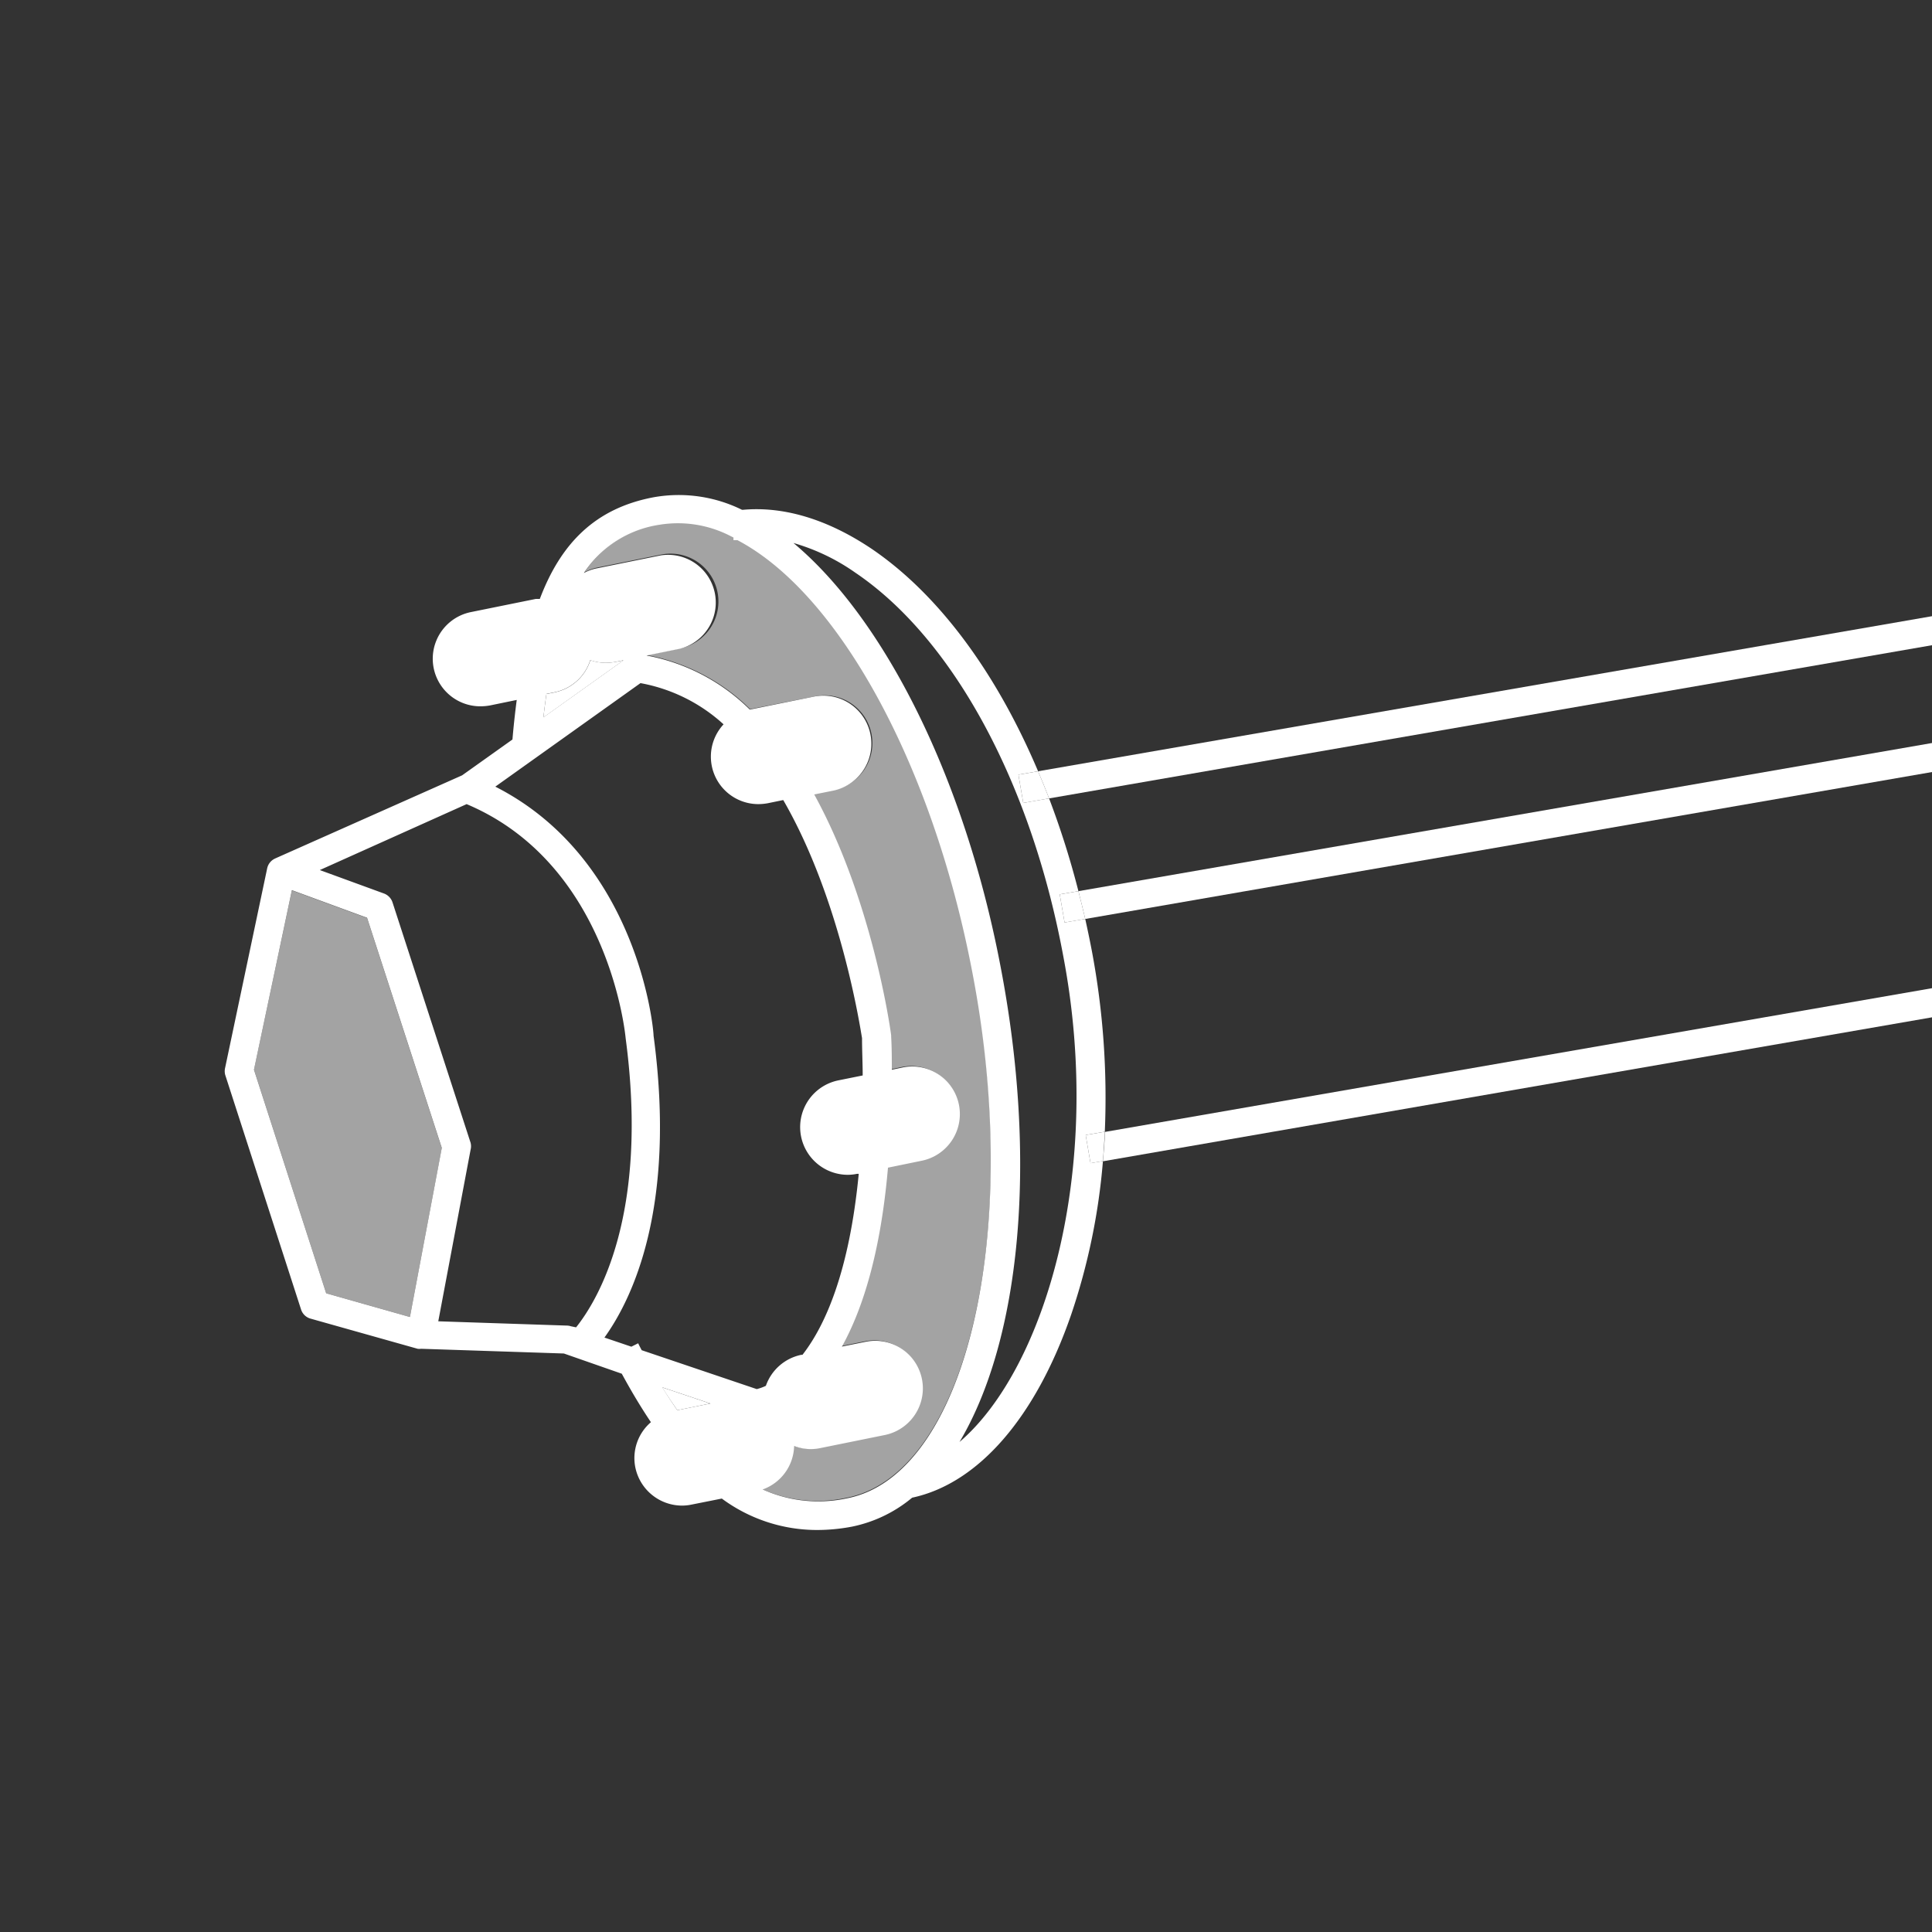 <svg xmlns="http://www.w3.org/2000/svg" viewBox="0 0 175.8 175.8"><rect x="0" y="0" width="175.8" height="175.8" fill="#333333" stroke="none"/><defs><style>.cls-1{fill:none;}.cls-2,.cls-3{fill:#fff;}.cls-3{opacity:0.55;}</style></defs><g id="Calque_2" data-name="Calque 2"><g id="Calque_8" data-name="Calque 8"><rect class="cls-1" width="175.8" height="175.8"/><rect class="cls-1" width="175.8" height="175.8"/><path class="cls-1" d="M56.89,94.52c0-.23-1.46-15.82-14.47-21.3l-13.36,6,5.83,2.13a1.29,1.29,0,0,1,.79.82L42.78,104a1.27,1.27,0,0,1,0,.64l-2.94,15.61,11.69.39a1.15,1.15,0,0,1,.37.06l.44.15C54.38,118.33,59,110.58,56.89,94.52Z"/><path class="cls-1" d="M77.87,52.11a18.78,18.78,0,0,0-5.63-2.7c8.32,7,15.55,21.42,18.8,38.31,3.47,18,1.76,34.3-3.73,43.49,7.75-6.63,13.16-24.62,9.49-44.16C93.83,71.21,86.75,58.15,77.87,52.11Z"/><path class="cls-1" d="M98.13,81.09,175.8,67.61v-8.9L95.46,72.65A77.82,77.82,0,0,1,98.13,81.09Z"/><path class="cls-1" d="M99.36,86.57A72,72,0,0,1,100.53,103L175.8,89.92V70.25L98.75,83.62C99,84.59,99.17,85.58,99.36,86.57Z"/><path class="cls-1" d="M72.92,123.27l.11,0c2.07-2.66,4.26-7.55,5.12-16.47l-.15,0a4.26,4.26,0,0,1-.86.09,4.34,4.34,0,0,1-.86-8.59l2.23-.45c0-1.09,0-2.22-.06-3.4-.14-.95-1.92-12.58-7.17-21.66l-1.41.29a5,5,0,0,1-.86.08,4.32,4.32,0,0,1-3.17-7.26,15.25,15.25,0,0,0-7.56-3.75L45.07,71.58c13,6.59,14.35,22,14.4,22.66,2.1,15.66-1.95,24-4.47,27.47l2.45.83.62-.31c.1.22.21.42.32.63l10.48,3.53a4.35,4.35,0,0,0,.83-.3A4.34,4.34,0,0,1,72.92,123.27Z"/><path class="cls-2" d="M61.63,128.32l3-.61-4.38-1.47C60.72,127,61.18,127.66,61.63,128.32Z"/><path class="cls-2" d="M56,60.23a5.12,5.12,0,0,1-.87.08,4.18,4.18,0,0,1-1.41-.24A4.32,4.32,0,0,1,50.46,63l-.74.15c-.09.68-.19,1.39-.27,2.13l7.28-5.19Z"/><polygon class="cls-3" points="33.4 83.53 26.56 81.02 23.11 97.33 29.68 117.68 37.3 119.84 40.2 104.47 33.4 83.53"/><path class="cls-3" d="M88.49,88.21C84.88,69.47,76.37,53.92,67.15,49.07l-.36,0,0-.24-.32-.16a10.43,10.43,0,0,0-6.42-1,10,10,0,0,0-6.85,4.39,4.22,4.22,0,0,1,1.11-.41l5.87-1.19A4.34,4.34,0,0,1,61.86,59l-3,.61a18,18,0,0,1,9.4,4.92L74,63.4a4.34,4.34,0,1,1,1.72,8.5L74,72.25c5.29,9.58,6.93,21.13,7,21.92,0,0,0,.09,0,.13,0,1,0,2.06.06,3l1-.21a4.33,4.33,0,1,1,1.72,8.49l-3.07.63c-.67,7.77-2.32,12.91-4.19,16.28l2.18-.44a4.33,4.33,0,1,1,1.71,8.49l-5.87,1.19a4.19,4.19,0,0,1-.86.09,4.3,4.3,0,0,1-1.51-.28,4.31,4.31,0,0,1-2.86,3.95,12.36,12.36,0,0,0,7.66.81C87.87,134.26,93.11,112.22,88.49,88.21Z"/><path class="cls-2" d="M98.79,103.28l1.74-.3a72,72,0,0,0-1.17-16.41c-.19-1-.4-2-.61-2.95l-1.88.32-.44-2.56,1.7-.29a77.82,77.82,0,0,0-2.67-8.44l-2.35.41-.44-2.57,1.79-.31c-3.81-9-9.06-16.1-15.13-20.23-4-2.69-8-3.9-11.73-3.56l-.08,0a13,13,0,0,0-8-1.15c-5.4,1-8.51,4.26-10.4,9.26-.12,0-.25,0-.37,0l-5.87,1.19a4.33,4.33,0,0,0,.85,8.58,5.1,5.1,0,0,0,.86-.08l2.43-.5q-.23,1.73-.39,3.6l-4.58,3.26-17,7.56h0l-.1.05a1.27,1.27,0,0,0-.64.86L20.49,97.14a1.34,1.34,0,0,0,0,.66l6.9,21.34a1.26,1.26,0,0,0,.88.85L38,122.73a1.12,1.12,0,0,0,.31,0h0l13,.43L56.58,125q1.31,2.42,2.65,4.41a4.3,4.3,0,0,0-1.42,4.11A4.35,4.35,0,0,0,62.06,137a4.26,4.26,0,0,0,.86-.09l2.76-.55a14.57,14.57,0,0,0,8.66,2.86,17,17,0,0,0,3.21-.31A12.42,12.42,0,0,0,83,136.28C89,135,94.24,129,97.48,119.59a58.16,58.16,0,0,0,2.88-13.94l-1.13.19ZM49.72,63.14l.74-.15a4.32,4.32,0,0,0,3.25-2.92,4.18,4.18,0,0,0,1.41.24,5.12,5.12,0,0,0,.87-.08l.74-.15-7.28,5.19C49.53,64.53,49.63,63.82,49.72,63.14ZM37.3,119.84l-7.62-2.16L23.11,97.34,26.56,81l6.84,2.51,6.8,20.94Zm14.64.84a1.15,1.15,0,0,0-.37-.06l-11.69-.39,2.94-15.61a1.27,1.27,0,0,0,0-.64l-7.1-21.86a1.29,1.29,0,0,0-.79-.82l-5.83-2.13,13.36-6c13,5.48,14.45,21.07,14.47,21.3,2.14,16.06-2.51,23.81-4.51,26.31Zm9.69,7.64c-.45-.66-.91-1.34-1.36-2.08l4.38,1.47Zm-3.24-5.46c-.11-.21-.22-.41-.32-.63l-.62.31L55,121.71c2.52-3.5,6.57-11.81,4.47-27.47,0-.69-1.44-16.07-14.4-22.66l13.21-9.42a15.25,15.25,0,0,1,7.56,3.75A4.32,4.32,0,0,0,69,73.17a5,5,0,0,0,.86-.08l1.41-.29c5.25,9.08,7,20.71,7.17,21.66,0,1.18.06,2.31.06,3.4l-2.23.45a4.34,4.34,0,0,0,.86,8.59,4.26,4.26,0,0,0,.86-.09l.15,0c-.86,8.92-3.05,13.81-5.12,16.47l-.11,0a4.34,4.34,0,0,0-3.22,2.82,4.35,4.35,0,0,1-.83.3Zm18.67,13.48a12.36,12.36,0,0,1-7.66-.81,4.31,4.31,0,0,0,2.86-3.95,4.3,4.3,0,0,0,1.51.28,4.19,4.19,0,0,0,.86-.09l5.87-1.19a4.33,4.33,0,1,0-1.71-8.49l-2.18.44c1.87-3.37,3.52-8.51,4.19-16.28l3.07-.63a4.33,4.33,0,1,0-1.72-8.49l-1,.21c0-1,0-2-.06-3,0,0,0-.08,0-.13-.1-.79-1.74-12.34-7-21.92l1.75-.35A4.34,4.34,0,1,0,74,63.4l-5.77,1.17a18,18,0,0,0-9.4-4.92l3-.61a4.34,4.34,0,0,0-1.72-8.5l-5.87,1.19a4.22,4.22,0,0,0-1.11.41A10,10,0,0,1,60,47.75a10.43,10.43,0,0,1,6.42,1l.32.16,0,.24.36,0c9.22,4.85,17.73,20.4,21.34,39.14C93.11,112.22,87.87,134.26,77.06,136.34Zm10.25-5.13C92.8,122,94.51,105.76,91,87.72c-3.25-16.89-10.48-31.36-18.8-38.31a18.78,18.78,0,0,1,5.63,2.7c8.88,6,16,19.1,18.93,34.94C100.47,106.59,95.06,124.58,87.31,131.21Z"/><path class="cls-2" d="M175.8,58.71V56.07L94.46,70.18c.34.81.68,1.63,1,2.47Z"/><path class="cls-2" d="M93.11,73.06l2.35-.41c-.32-.84-.66-1.66-1-2.47l-1.79.31Z"/><path class="cls-2" d="M98.75,83.62,175.8,70.25V67.61L98.13,81.09C98.34,81.92,98.55,82.76,98.75,83.62Z"/><path class="cls-2" d="M96.43,81.38l.44,2.56,1.88-.32c-.2-.86-.41-1.7-.62-2.53Z"/><path class="cls-2" d="M100.53,103c0,.89-.1,1.78-.17,2.67l75.44-13.1V89.92Z"/><path class="cls-2" d="M98.79,103.28l.44,2.56,1.13-.19c.07-.89.13-1.78.17-2.67Z"/></g></g></svg>